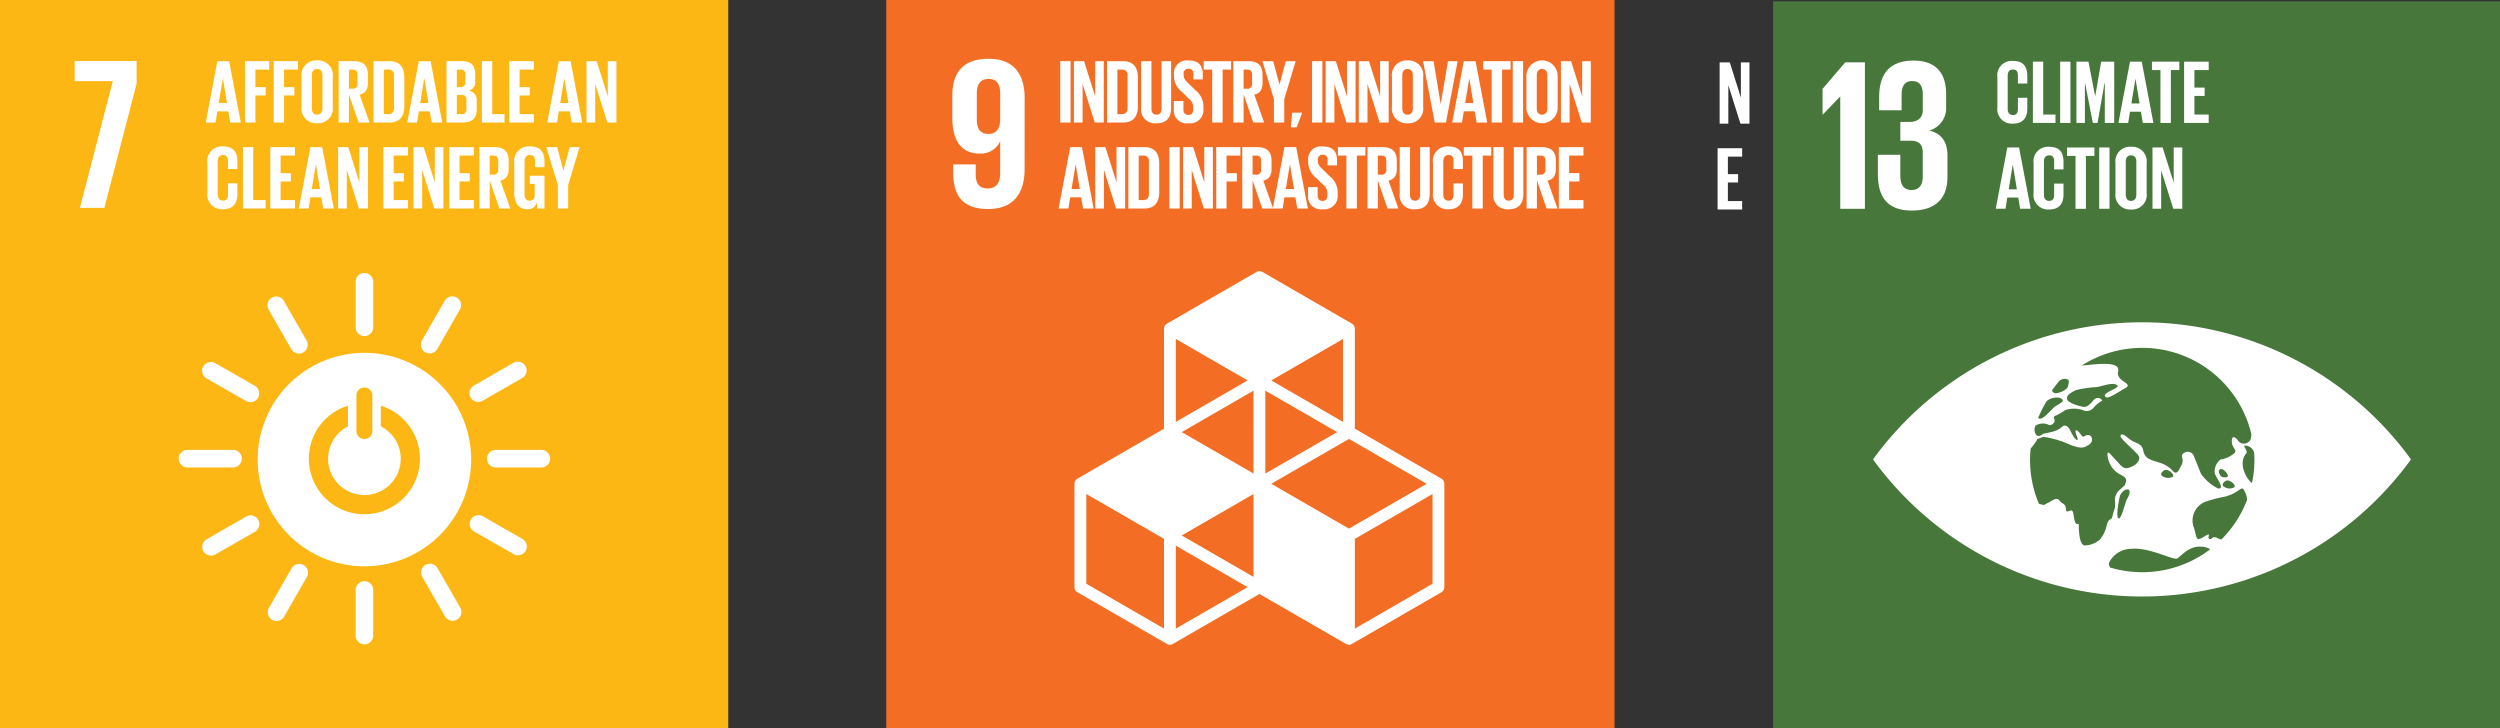 <svg xmlns="http://www.w3.org/2000/svg" xmlns:xlink="http://www.w3.org/1999/xlink" width="363.884" height="106" viewBox="0 0 363.884 106"><rect x="0" y="0" width="363.884" height="106" fill="#333333" stroke="none"/><defs><clipPath id="a"><rect width="106" height="106" fill="none"/></clipPath><clipPath id="b"><rect width="105.997" height="106" fill="none"/></clipPath><clipPath id="c"><rect width="113.884" height="105.806" fill="none"/></clipPath></defs><g transform="translate(-1148 -639)"><g transform="translate(1148 639)"><rect width="106" height="106" transform="translate(0 0)" fill="#fdb714"/><g transform="translate(0 0)"><g clip-path="url(#a)"><path d="M28.263,40.921a8.082,8.082,0,0,1-2.405-15.8v3.009a5.286,5.286,0,1,0,4.789-.009v-3a8.08,8.08,0,0,1-2.384,15.8M27.1,23.561a1.159,1.159,0,0,1,2.314,0V28.9a1.16,1.16,0,0,1-2.314,0Zm1.155-6.136A15.537,15.537,0,1,0,43.8,32.96,15.536,15.536,0,0,0,28.26,17.425" transform="translate(24.78 33.932)" fill="#fff"/><path d="M18.023,23.491a1.3,1.3,0,0,0-1.194-1.273h-6.8a1.28,1.28,0,0,0,0,2.555h6.8a1.3,1.3,0,0,0,1.194-1.282" transform="translate(17.183 43.265)" fill="#fff"/><path d="M33.248,23.491a1.3,1.3,0,0,0-1.194-1.273h-6.8a1.28,1.28,0,0,0,0,2.555h6.8a1.3,1.3,0,0,0,1.194-1.282" transform="translate(46.831 43.265)" fill="#fff"/><path d="M18.845,37.9a1.3,1.3,0,0,0,1.273-1.194V29.9a1.28,1.28,0,0,0-2.555,0v6.8A1.3,1.3,0,0,0,18.845,37.9" transform="translate(34.201 55.892)" fill="#fff"/><path d="M31.341,30.648a1.3,1.3,0,0,0-.4-1.7l-5.9-3.378a1.28,1.28,0,0,0-1.27,2.216l5.9,3.381a1.308,1.308,0,0,0,1.674-.519" transform="translate(45.169 49.536)" fill="#fff"/><path d="M13.869,35.994a1.3,1.3,0,0,0,1.7-.4l3.381-5.9a1.281,1.281,0,0,0-2.219-1.27l-3.378,5.9a1.305,1.305,0,0,0,.519,1.674" transform="translate(25.746 54.23)" fill="#fff"/><path d="M26.023,35.978a1.3,1.3,0,0,0,.513-1.671l-3.392-5.895a1.278,1.278,0,0,0-2.213,1.27l3.389,5.9a1.3,1.3,0,0,0,1.7.395" transform="translate(40.497 54.216)" fill="#fff"/><path d="M10.154,30.678a1.3,1.3,0,0,0,1.671.51L17.719,27.8a1.278,1.278,0,0,0-1.27-2.213l-5.9,3.389a1.3,1.3,0,0,0-.4,1.706" transform="translate(19.452 49.56)" fill="#fff"/><path d="M18.845,22.677a1.3,1.3,0,0,0,1.273-1.194v-6.8a1.28,1.28,0,0,0-2.555,0v6.8a1.3,1.3,0,0,0,1.282,1.194" transform="translate(34.201 26.246)" fill="#fff"/><path d="M18.125,23.086a1.3,1.3,0,0,0-.4-1.7l-5.9-3.378a1.279,1.279,0,0,0-1.267,2.216l5.9,3.381a1.3,1.3,0,0,0,1.671-.519" transform="translate(19.435 34.811)" fill="#fff"/><path d="M21.431,22.78a1.3,1.3,0,0,0,1.7-.4l3.381-5.9a1.28,1.28,0,0,0-2.216-1.27l-3.381,5.906a1.3,1.3,0,0,0,.519,1.671" transform="translate(40.472 28.497)" fill="#fff"/><path d="M18.436,22.779a1.3,1.3,0,0,0,.507-1.671l-3.392-5.9a1.278,1.278,0,0,0-2.21,1.273l3.386,5.9a1.309,1.309,0,0,0,1.709.4" transform="translate(25.718 28.513)" fill="#fff"/><path d="M23.351,23.088a1.3,1.3,0,0,0,1.671.51l5.895-3.392a1.278,1.278,0,0,0-1.27-2.213l-5.9,3.392a1.3,1.3,0,0,0-.4,1.7" transform="translate(45.154 34.779)" fill="#fff"/><path d="M3.689,5.946h5.55L4.446,24.384h3.56L12.7,6.323V3.013H3.689Z" transform="translate(7.184 5.868)" fill="#fff"/><path d="M12.045,9.119h1.2l-.592-3.584h-.012Zm-1.883,2.832,1.686-8.93H13.56l1.7,8.93H13.719l-.277-1.633H11.848l-.262,1.633Z" transform="translate(19.789 5.883)" fill="#fff"/><path d="M12.1,3.02h3.519V4.247H13.605V6.8h1.5V8.016h-1.5v3.938H12.1Z" transform="translate(23.566 5.882)" fill="#fff"/><path d="M13.519,3.02h3.519V4.247H15.022V6.8h1.5V8.016h-1.5v3.938h-1.5Z" transform="translate(26.325 5.882)" fill="#fff"/><path d="M17.936,9.957v-4.8c0-.542-.239-.925-.778-.925s-.763.383-.763.925v4.8c0,.539.236.92.763.92s.778-.38.778-.92m-3.045-.239V5.4a2.129,2.129,0,0,1,2.266-2.414A2.133,2.133,0,0,1,19.439,5.4V9.719a2.137,2.137,0,0,1-2.281,2.411,2.133,2.133,0,0,1-2.266-2.411" transform="translate(28.997 5.811)" fill="#fff"/><path d="M18.226,4.246V7.025h.5a.649.649,0,0,0,.737-.737V4.971c0-.489-.224-.725-.737-.725Zm0,3.61v4.1h-1.5V3.02H18.91c1.518,0,2.072.752,2.072,2V6.171c0,.961-.345,1.527-1.2,1.727l1.438,4.058H19.635Z" transform="translate(32.565 5.881)" fill="#fff"/><path d="M20.579,10.728c.619,0,.855-.368.855-.911V5.14a.783.783,0,0,0-.855-.9h-.631v6.484Zm2.358-5.311V9.555c0,1.371-.566,2.4-2.175,2.4H18.445V3.021h2.317c1.609,0,2.175,1.014,2.175,2.4" transform="translate(35.918 5.883)" fill="#fff"/><path d="M22,9.119h1.2L22.6,5.535h-.015Zm-1.883,2.832L21.8,3.021H23.51l1.7,8.93H23.669l-.277-1.633H21.8l-.262,1.633Z" transform="translate(39.164 5.883)" fill="#fff"/><path d="M23.554,7.936v2.791h.657a.645.645,0,0,0,.74-.722V8.661c0-.475-.224-.725-.752-.725Zm0-1.147h.528a.633.633,0,0,0,.71-.725V4.971a.632.632,0,0,0-.725-.725h-.513Zm-1.5-3.77h2.175c1.5,0,2,.7,2,1.963v.911a1.3,1.3,0,0,1-.9,1.424,1.357,1.357,0,0,1,1.12,1.488V9.99c0,1.264-.569,1.963-2.069,1.963H22.051Z" transform="translate(42.94 5.881)" fill="#fff"/><path d="M23.8,3.02h1.5v7.71h1.792v1.223H23.8Z" transform="translate(46.344 5.882)" fill="#fff"/><path d="M25.149,3.02h3.584V4.247H26.652V6.8h1.488V8.016H26.652v2.714h2.081v1.223H25.149Z" transform="translate(48.973 5.882)" fill="#fff"/><path d="M28.909,9.119h1.2l-.592-3.584H29.5Zm-1.883,2.832,1.686-8.93h1.712l1.7,8.93H30.583l-.277-1.633H28.712l-.262,1.633Z" transform="translate(52.628 5.883)" fill="#fff"/><path d="M30.231,6.342v5.612H28.966V3.021h1.477l1.618,5.125V3.021h1.253v8.933H32Z" transform="translate(56.407 5.882)" fill="#fff"/><path d="M10.243,13.965V9.641a2.109,2.109,0,0,1,2.24-2.411c1.659,0,2.122.923,2.122,2.243v1.052h-1.37V9.355c0-.557-.186-.872-.725-.872s-.763.383-.763.923v4.8c0,.539.224.92.763.92s.725-.342.725-.867v-1.65h1.37v1.541c0,1.279-.528,2.228-2.122,2.228a2.114,2.114,0,0,1-2.24-2.411" transform="translate(19.946 14.079)" fill="#fff"/><path d="M12,7.267h1.5v7.707h1.792V16.2H12Z" transform="translate(23.366 14.15)" fill="#fff"/><path d="M13.349,7.267h3.584V8.493H14.852v2.555h1.488v1.214H14.852v2.712h2.081V16.2H13.349Z" transform="translate(25.995 14.15)" fill="#fff"/><path d="M16.64,13.368h1.2l-.592-3.584h-.012ZM14.757,16.2l1.686-8.933h1.712l1.7,8.933H18.314l-.277-1.633H16.443L16.181,16.2Z" transform="translate(28.736 14.151)" fill="#fff"/><path d="M17.962,10.588V16.2H16.7V7.266h1.477l1.618,5.128V7.266h1.253V16.2H19.727Z" transform="translate(32.515 14.15)" fill="#fff"/><path d="M18.932,7.267h3.584V8.493H20.435v2.555h1.488v1.214H20.435v2.712h2.081V16.2H18.932Z" transform="translate(36.866 14.15)" fill="#fff"/><path d="M21.685,10.588V16.2H20.42V7.266H21.9l1.621,5.128V7.266h1.25V16.2H23.45Z" transform="translate(39.765 14.15)" fill="#fff"/><path d="M22.186,7.267H25.77V8.493H23.689v2.555h1.488v1.214H23.689v2.712H25.77V16.2H22.186Z" transform="translate(43.202 14.15)" fill="#fff"/><path d="M25.177,8.492v2.779h.5a.649.649,0,0,0,.737-.737V9.217c0-.489-.224-.725-.737-.725Zm0,3.61v4.1h-1.5V7.266h2.187c1.518,0,2.072.752,2.072,2v1.147c0,.961-.345,1.527-1.2,1.727L28.169,16.2H26.586Z" transform="translate(46.101 14.149)" fill="#fff"/><path d="M27.661,11.5H29.8v4.769H28.717V15.3a1.352,1.352,0,0,1-1.438,1.079c-1.288,0-1.883-1.029-1.883-2.411V9.644A2.119,2.119,0,0,1,27.65,7.23c1.659,0,2.149.923,2.149,2.243v.787H28.425v-.9c0-.557-.209-.872-.752-.872s-.775.383-.775.923v4.8c0,.539.224.92.737.92.486,0,.74-.274.74-.855V12.685h-.713Z" transform="translate(49.452 14.079)" fill="#fff"/><path d="M30.158,12.8v3.4h-1.5V12.8L26.981,7.266h1.568l.911,3.386h.015l.908-3.386h1.435Z" transform="translate(52.541 14.15)" fill="#fff"/></g></g></g><g transform="translate(1277 639)"><path d="M0,0V0Z" transform="translate(0 0)" fill="#fdb714"/><rect width="105.997" height="106" transform="translate(0 0)" fill="#f36e24"/><g transform="translate(0 0)"><g clip-path="url(#b)"><path d="M61.41,58.887,50.1,65.415V52.355L61.41,45.827ZM24.044,65.415V53.349l10.448,6.036Zm-1.721,0L11.014,58.887V45.827l11.309,6.528ZM34.493,29.293,24.044,35.329V23.263ZM48.38,35.329,37.932,29.293l10.448-6.03Zm-10.448,9.01L49.241,37.81l11.312,6.528L49.241,50.867Zm-2.579-1.491L24.9,36.817l10.448-6.033Zm12.166-6.03-10.448,6.03V30.784ZM35.353,57.893,24.9,51.86l10.451-6.033ZM62.7,43.593,50.1,36.322V21.771a.856.856,0,0,0-.427-.743l-13.03-7.522a.857.857,0,0,0-.858,0L22.756,21.028a.856.856,0,0,0-.433.743V36.322l-12.6,7.271a.86.86,0,0,0-.43.746V59.385a.859.859,0,0,0,.43.743l13.03,7.522a.857.857,0,0,0,.858,0l12.6-7.274,12.6,7.274a.856.856,0,0,0,.43.115.872.872,0,0,0,.43-.115L62.7,60.127a.856.856,0,0,0,.427-.743V44.339a.854.854,0,0,0-.427-.746" transform="translate(18.102 26.078)" fill="#fff"/><path d="M10.226,11.882c-.065,1.2-.569,1.954-1.7,1.954-1.229,0-1.7-.757-1.7-2.143V7.973c0-1.353.5-2.14,1.733-2.14,1.2,0,1.671.816,1.671,2.14ZM13.787,8.6c0-3.31-1.45-5.7-5.231-5.7-3.811,0-5.293,2.075-5.293,5.385v3.151c0,3.5,1.385,5.261,3.973,5.261a3.071,3.071,0,0,0,2.959-1.73h.032v4.6c0,1.291-.5,2.208-1.795,2.208s-1.765-.757-1.765-2.081V18.277H3.389v1.135c0,3.151,1.135,5.355,5.1,5.355,3.778,0,5.293-2.426,5.293-5.768Z" transform="translate(6.352 5.655)" fill="#fff"/><rect width="1.503" height="8.933" transform="translate(25.323 8.904)" fill="#fff"/><path d="M10.531,6.342v5.612H9.267V3.021h1.477l1.621,5.125V3.021h1.25v8.933H12.3Z" transform="translate(18.045 5.882)" fill="#fff"/><path d="M13.037,10.728c.619,0,.855-.368.855-.911V5.14a.783.783,0,0,0-.855-.9h-.631v6.484Zm2.358-5.311V9.555c0,1.371-.566,2.4-2.175,2.4H10.9V3.021H13.22c1.609,0,2.175,1.014,2.175,2.4" transform="translate(21.232 5.883)" fill="#fff"/><path d="M16.949,3.021V9.782c0,1.382-.592,2.278-2.122,2.278a2.016,2.016,0,0,1-2.24-2.278V3.021h1.5V9.927c0,.525.212.881.737.881s.737-.357.737-.881V3.021Z" transform="translate(24.511 5.883)" fill="#fff"/><path d="M14.2,10.1V8.9h1.4v1.223c0,.5.224.79.737.79.475,0,.687-.315.687-.79V9.784A1.612,1.612,0,0,0,16.35,8.52l-.884-.884a3.011,3.011,0,0,1-1.253-2.384v-.3a1.863,1.863,0,0,1,2.11-1.963c1.5,0,2.093.737,2.093,2.031v.725h-1.37V4.963c0-.516-.236-.766-.71-.766a.66.66,0,0,0-.71.74v.183c0,.5.274.793.71,1.211l.964.949A3,3,0,0,1,18.51,9.6v.436a1.933,1.933,0,0,1-2.187,2.093A1.859,1.859,0,0,1,14.2,10.1" transform="translate(27.654 5.813)" fill="#fff"/><path d="M15.676,3.021h3.994V4.247H18.432v7.707H16.914V4.247H15.676Z" transform="translate(30.526 5.882)" fill="#fff"/><path d="M18.64,4.247V7.026h.5a.649.649,0,0,0,.737-.737V4.972c0-.489-.224-.725-.737-.725Zm0,3.61v4.1h-1.5V3.021h2.187c1.515,0,2.069.752,2.069,2V6.172c0,.961-.342,1.527-1.2,1.727l1.438,4.058H20.049Z" transform="translate(33.371 5.883)" fill="#fff"/><path d="M21.753,8.554v3.4h-1.5v-3.4L18.576,3.022h1.571l.908,3.386h.015l.908-3.386h1.435Z" transform="translate(36.174 5.884)" fill="#fff"/><path d="M20.166,5.565,19.98,7.7h.843l.763-2.016V5.565Z" transform="translate(38.908 10.837)" fill="#fff"/><rect width="1.503" height="8.933" transform="translate(61.97 8.904)" fill="#fff"/><path d="M22.965,6.342v5.612H21.7V3.021h1.477L24.8,8.146V3.021h1.253v8.933H24.731Z" transform="translate(42.259 5.882)" fill="#fff"/><path d="M24.6,6.342v5.612H23.337V3.021h1.477l1.621,5.125V3.021h1.25v8.933H26.367Z" transform="translate(45.444 5.882)" fill="#fff"/><path d="M28.018,9.958v-4.8c0-.542-.239-.925-.778-.925s-.763.383-.763.925v4.8c0,.539.236.92.763.92s.778-.38.778-.92M24.973,9.72V5.4a2.129,2.129,0,0,1,2.266-2.414A2.133,2.133,0,0,1,29.521,5.4V9.72a2.137,2.137,0,0,1-2.281,2.411A2.133,2.133,0,0,1,24.973,9.72" transform="translate(48.63 5.813)" fill="#fff"/><path d="M31.544,3.021l-1.7,8.933H28.211l-1.7-8.933h1.53l1.029,6.234h.012l1.055-6.234Z" transform="translate(51.623 5.882)" fill="#fff"/><path d="M29.832,9.122h1.2l-.592-3.584h-.012Zm-1.883,2.832,1.686-8.933h1.712l1.7,8.933H31.506l-.277-1.633H29.635l-.262,1.633Z" transform="translate(54.425 5.883)" fill="#fff"/><path d="M29.478,3.021h3.994V4.247H32.234v7.707H30.716V4.247H29.478Z" transform="translate(57.403 5.882)" fill="#fff"/><rect width="1.503" height="8.933" transform="translate(91.187 8.904)" fill="#fff"/><path d="M34.66,9.958v-4.8c0-.542-.239-.925-.778-.925s-.763.383-.763.925v4.8c0,.539.236.92.763.92s.778-.38.778-.92M31.615,9.72V5.4a2.277,2.277,0,1,1,4.545,0V9.72a2.276,2.276,0,1,1-4.545,0" transform="translate(61.564 5.813)" fill="#fff"/><path d="M37.665,11.954H36.348L34.582,6.342v5.612H33.318V3.021h1.477l1.618,5.125V3.021h1.253" transform="translate(64.88 5.882)" fill="#fff"/><path d="M10.394,13.368h1.2L11,9.784H10.99ZM8.511,16.2,10.2,7.267h1.712l1.7,8.933H12.068l-.277-1.633H10.2L9.935,16.2Z" transform="translate(16.574 14.151)" fill="#fff"/><path d="M11.586,10.588V16.2H10.321V7.267H11.8L13.416,12.4V7.267h1.253V16.2H13.351Z" transform="translate(20.099 14.151)" fill="#fff"/><path d="M14.091,14.974c.619,0,.855-.368.855-.908V9.386a.78.78,0,0,0-.855-.893H13.46v6.481Zm2.358-5.311V13.8c0,1.371-.566,2.4-2.175,2.4H11.957V7.267h2.317c1.609,0,2.175,1.014,2.175,2.4" transform="translate(23.284 14.151)" fill="#fff"/><rect width="1.5" height="8.933" transform="translate(41.209 21.418)" fill="#fff"/><path d="M15.921,10.588V16.2H14.657V7.267h1.477L17.752,12.4V7.267H19V16.2H17.687Z" transform="translate(28.542 14.151)" fill="#fff"/><path d="M16.293,7.267h3.519V8.493H17.8v2.555h1.5v1.214H17.8V16.2h-1.5Z" transform="translate(31.727 14.151)" fill="#fff"/><path d="M19.083,8.493v2.779h.5a.649.649,0,0,0,.737-.737V9.218c0-.489-.224-.725-.737-.725Zm0,3.61v4.1h-1.5V7.267h2.187c1.515,0,2.072.752,2.072,2v1.149c0,.961-.345,1.527-1.2,1.727L22.075,16.2H20.492Z" transform="translate(34.234 14.151)" fill="#fff"/><path d="M20.974,13.368h1.2l-.592-3.584H21.57ZM19.091,16.2l1.686-8.933h1.712l1.7,8.933H22.648l-.277-1.633H20.777L20.515,16.2Z" transform="translate(37.176 14.151)" fill="#fff"/><path d="M20.83,14.346v-1.2h1.394v1.226c0,.5.224.79.737.79.475,0,.687-.315.687-.79V14.03a1.612,1.612,0,0,0-.672-1.264l-.884-.884A3.011,3.011,0,0,1,20.839,9.5v-.3a1.863,1.863,0,0,1,2.11-1.963c1.5,0,2.1.737,2.1,2.028v.725h-1.37V9.206c0-.513-.239-.763-.713-.763a.656.656,0,0,0-.707.74v.183c0,.5.271.79.707,1.211l.964.949a3.008,3.008,0,0,1,1.214,2.32v.436a1.935,1.935,0,0,1-2.19,2.093,1.857,1.857,0,0,1-2.119-2.028" transform="translate(40.562 14.081)" fill="#fff"/><path d="M22.3,7.267H26.3V8.493H25.06V16.2H23.542V8.493H22.3Z" transform="translate(43.434 14.151)" fill="#fff"/><path d="M25.269,8.493v2.779h.5a.649.649,0,0,0,.737-.737V9.218c0-.489-.224-.725-.737-.725Zm0,3.61v4.1h-1.5V7.267h2.187c1.515,0,2.072.752,2.072,2v1.149c0,.961-.345,1.527-1.2,1.727L28.261,16.2H26.678Z" transform="translate(46.28 14.151)" fill="#fff"/><path d="M29.719,7.267v6.761c0,1.382-.592,2.278-2.122,2.278a2.016,2.016,0,0,1-2.24-2.278V7.267h1.5v6.906c0,.528.212.881.737.881s.737-.354.737-.881V7.267Z" transform="translate(49.378 14.151)" fill="#fff"/><path d="M27,13.966V9.645a2.11,2.11,0,0,1,2.24-2.414c1.659,0,2.122.923,2.122,2.243v1.052H29.99V9.353c0-.554-.186-.869-.725-.869s-.763.383-.763.923v4.8c0,.539.224.92.763.92s.725-.342.725-.867v-1.65h1.37v1.541c0,1.279-.528,2.228-2.122,2.228A2.114,2.114,0,0,1,27,13.966" transform="translate(52.573 14.081)" fill="#fff"/><path d="M28.522,7.267h3.994V8.493H31.277V16.2H29.76V8.493H28.522Z" transform="translate(55.541 14.151)" fill="#fff"/><path d="M34.345,7.267v6.761c0,1.382-.592,2.278-2.122,2.278a2.016,2.016,0,0,1-2.24-2.278V7.267h1.5v6.906c0,.528.212.881.737.881s.737-.354.737-.881V7.267Z" transform="translate(58.386 14.151)" fill="#fff"/><path d="M33.126,8.493v2.779h.5a.649.649,0,0,0,.737-.737V9.218c0-.489-.224-.725-.737-.725Zm0,3.61v4.1h-1.5V7.267H33.81c1.518,0,2.072.752,2.072,2v1.149c0,.961-.345,1.527-1.2,1.727L36.118,16.2H34.535Z" transform="translate(61.58 14.151)" fill="#fff"/><path d="M33.215,7.267H36.8V8.493H34.718v2.555h1.488v1.214H34.718v2.712H36.8V16.2H33.215Z" transform="translate(64.68 14.151)" fill="#fff"/></g></g></g><g transform="translate(1398 639.193)"><path d="M3.192,3.022V8.137L1.577,3.022H.1v8.917H1.365v-5.6l1.762,5.6H4.442V3.022Z" transform="translate(0.2 5.867)" fill="#fff"/><path d="M0,7.268v8.92H3.577V14.961H1.5V12.254H2.986V11.042H1.5V8.492H3.577V7.268Z" transform="translate(0 14.113)" fill="#fff"/><rect width="105.797" height="105.806" transform="translate(8.087 0)" fill="#48773c"/><g transform="translate(0 0)"><g clip-path="url(#c)"><path d="M62.851,39.26c-.435-.121-2.271-2.656-.821-4.324.241-.271-.488-1.08-.288-1.1a1.331,1.331,0,0,1,1.424,1.141c.015.312.029.627.029.944a16.389,16.389,0,0,1-.344,3.336M58.38,47.5a2.832,2.832,0,0,1-.512-.191c-.894-.453-.785.274-1.224.112s.494-1.18-.824-.318-.956-.135-1.527-1.589a2.963,2.963,0,0,1,1.689-3.489,20.484,20.484,0,0,1,2.965-.78c1.962-.491,2.374-1.656,2.733-.947.065.132.129.259.191.377a2.573,2.573,0,0,1,.25,1.065A16.333,16.333,0,0,1,58.38,47.5M46.865,52.254a16.3,16.3,0,0,1-4.592-.656.675.675,0,0,1-.2-.8,3.633,3.633,0,0,1,3.2-1.947c2.648-.259,6.128,1.718,6.681,1.4s1.674-1.774,3.318-1.712a2.584,2.584,0,0,1,1.489.374,16.265,16.265,0,0,1-9.9,3.342M44.644,41.613c-.227.368-.838,3.112-1.25,2.792s.168-3.183.285-3.4c.644-1.183,2.039-1.127.965.609m6.669-3.242a1.477,1.477,0,0,1-1.562-.141c-.409-.318.259-.85.506-.868.55-.05,1.374.718,1.056,1.009m7.2.026c-.177-.065-.332-.232-.465-.632a.368.368,0,0,1,.535-.468,1.591,1.591,0,0,1,.768.936c0,.271-.659.235-.838.165m.694.5c.55-.044,1.374.718,1.05,1.009a1.461,1.461,0,0,1-1.556-.141c-.412-.321.259-.847.506-.868M41.7,45.411a4.671,4.671,0,0,1-1,2.092,3.39,3.39,0,0,1-2.227.853c-.744-.059-.844-2.039-.844-3.059,0-.35-.5.694-.759-1.427-.168-1.359-1.038.141-1.1-.765s-.5-.724-.956-1.289-1.024.056-1.659.341-.374.43-1.274.144l-.059-.021a16.27,16.27,0,0,1-1.283-6.357c0-.55.029-1.091.082-1.627a1.143,1.143,0,0,1,.1-.153c.865-1.021.844-1.262.844-1.262l.956-.329a16.025,16.025,0,0,1,2.674.668c.947.356,2.439,1.159,3.3.806.627-.259,1.118-.6,1.059-1.124-.071-.656-.585-.812-1.212-.371-.229.165-.718-.986-1.1-.927s.477,1.35.15,1.4-.986-1.347-1.1-1.574-.621-.788-1.077-.359c-.962.915-2.527.859-2.839,1.091-.956.715-1.209-.232-1.188-.812.041-.132.079-.265.121-.4a1.949,1.949,0,0,1,1.818-.2c.421.282.724-.074.888-.247s.109-.435,0-.662.212-.391.43-.45a11.263,11.263,0,0,0,1.239-.738,4.078,4.078,0,0,1,2.48-.015,1.309,1.309,0,0,0,1.63-.329,4.355,4.355,0,0,1,1.186-.986c.235-.109-.582-.874-1.259-.044s-1.018.909-1.336.909-2.2-.471-2.433-1.068.588-1.038,1.286-1.377a17.072,17.072,0,0,1,3.086-.438c.988-.218,2.253-.712,2.889-.279S40.552,26.21,41.638,26.8c.382.212,2.124-1,2.721-1.312,1.4-.724-1.362-.965-1-2.436.4-1.665-3.395-1.021-5.289-.88a16.328,16.328,0,0,1,24.67,9.937,2.733,2.733,0,0,1-.079.759,1.068,1.068,0,0,1-1.912.144c-.165-.238-.865-.9-.841.232s1.1,1.247.056,1.927a3.993,3.993,0,0,1-1.715.685,2.214,2.214,0,0,0-.833,1.959c.118.624,1.606,2.327.5,2.256a6.39,6.39,0,0,1-2.533-2.209c-.338-.9-.712-1.783-.974-2.465a.975.975,0,0,0-1.539-.453c-.58.4.165.8-.256,1.647s-.715,1.606-1.327.9c-1.594-1.824-3.91-.924-4.274-2.957-.2-1.1-1.144-.994-1.936-1.618s-1.241-.959-1.377-.509c-.118.394,2.495,2.465,2.683,3,.277.788-.783,1.483-1.559,1.671s-1.115-.435-1.874-1.23-1.094-1.356-1.147-.733a3.577,3.577,0,0,0,1.5,2.709c.662.418,1.4.609,1.188,1.286s-.006.3-.744,1.03a2,2,0,0,0-.83,1.989c.053,1.018-.212,1.08-.371,1.927s-.527.112-.847,1.356m-8.773-18,.085-.1a2.2,2.2,0,0,1,1.289-.471c.406-.068.947.135,1.012.406s-1.018.762-1.218.947c-.562.518-1.447,1.577-1.962,1.692a.643.643,0,0,1-.424-.044,16.3,16.3,0,0,1,1.218-2.43m.838-1.665c.209-.309.912-1.194,1-1.306a1.269,1.269,0,0,1,.791-.327c.247-.047.58.094.621.279a2.191,2.191,0,0,1-.221,1.038,2.7,2.7,0,0,1-1.73.78c-.382-.056-.532-.353-.459-.465M85.671,35.4A48.393,48.393,0,0,0,8,35.4c-.121.168-.224.312-.306.435.082.124.185.268.306.438a48.393,48.393,0,0,0,77.67,0c.121-.171.221-.315.3-.438-.082-.124-.182-.268-.3-.435" transform="translate(14.942 30.838)" fill="#fff"/><path d="M11.359,3.017V24.339H7.773V8.018H7.741L5.225,10.628H5.193V6.886L8.5,3.017Z" transform="translate(10.084 5.859)" fill="#fff"/><path d="M17.87,7.807V9.66a3.409,3.409,0,0,1-2.453,3.46c1.792.409,2.642,1.668,2.642,3.618v3.145c0,2.957-1.571,4.875-5.189,4.875-3.648,0-4.939-2.074-4.939-5.316v-2.8H11.2v3.051c0,1.256.438,2.074,1.665,2.074,1.1,0,1.6-.785,1.6-1.918V16.329c0-1.133-.5-1.73-1.762-1.73H11.2V11.863h1.35c1.165,0,1.918-.6,1.918-1.73v-2.3c0-1.162-.409-1.918-1.542-1.918s-1.539.756-1.539,2.077v2.168H8.118V8.277c0-3.145,1.291-5.345,5-5.345,3.3,0,4.751,1.853,4.751,4.875" transform="translate(15.399 5.693)" fill="#fff"/><path d="M13.844,9.671V5.355A2.1,2.1,0,0,1,16.08,2.949c1.656,0,2.118.921,2.118,2.236V6.238H16.83V5.067c0-.553-.185-.868-.724-.868s-.762.382-.762.921V9.906c0,.541.224.921.762.921s.724-.341.724-.868V8.315H18.2V9.853c0,1.277-.527,2.224-2.118,2.224a2.11,2.11,0,0,1-2.236-2.406" transform="translate(26.883 5.726)" fill="#fff"/><path d="M15.6,2.985h1.5v7.7H18.89V11.9H15.6Z" transform="translate(30.294 5.796)" fill="#fff"/><rect width="1.497" height="8.92" transform="translate(49.864 8.781)" fill="#fff"/><path d="M21.885,6.115h-.041L20.832,11.9h-.694L19.017,6.115H18.99V11.9H17.755V2.985h1.75l.974,5.025h.012l.868-5.025h1.895V11.9H21.885Z" transform="translate(34.477 5.797)" fill="#fff"/><path d="M21.713,9.075h1.2L22.319,5.5h-.012ZM19.833,11.9l1.683-8.917h1.712L24.922,11.9H23.384l-.277-1.63H21.516l-.262,1.63Z" transform="translate(38.512 5.796)" fill="#fff"/><path d="M21.491,2.985h3.986V4.209H24.242v7.7H22.727v-7.7H21.491Z" transform="translate(41.733 5.796)" fill="#fff"/><path d="M23.082,2.985H26.66V4.209H24.583V6.759h1.486V7.971H24.583v2.709H26.66V11.9H23.082Z" transform="translate(44.822 5.796)" fill="#fff"/><path d="M15.644,13.322h1.194l-.591-3.577h-.012Zm-1.88,2.827,1.68-8.917h1.712l1.694,8.917H17.312l-.274-1.633H15.444l-.259,1.633Z" transform="translate(26.727 14.043)" fill="#fff"/><path d="M15.636,13.918V9.605A2.1,2.1,0,0,1,17.872,7.2c1.656,0,2.118.921,2.118,2.239v1.05H18.622V9.314c0-.553-.185-.868-.724-.868s-.762.382-.762.921v4.786c0,.541.224.921.762.921s.724-.341.724-.868V12.562H19.99V14.1c0,1.277-.527,2.224-2.118,2.224a2.109,2.109,0,0,1-2.236-2.406" transform="translate(30.362 13.973)" fill="#fff"/><path d="M17.29,7.232h3.986V8.456H20.038v7.7H18.526v-7.7H17.29Z" transform="translate(33.574 14.043)" fill="#fff"/><rect width="1.5" height="8.92" transform="translate(55.545 21.272)" fill="#fff"/><path d="M22.725,14.153V9.367c0-.538-.238-.921-.777-.921s-.762.382-.762.921v4.786c0,.541.235.921.762.921s.777-.379.777-.921m-3.039-.235V9.605A2.123,2.123,0,0,1,21.948,7.2a2.127,2.127,0,0,1,2.277,2.409v4.313a2.131,2.131,0,0,1-2.277,2.406,2.128,2.128,0,0,1-2.262-2.406" transform="translate(38.227 13.973)" fill="#fff"/><path d="M22.78,10.547v5.6H21.518V7.231h1.474l1.615,5.119V7.231h1.25v8.917H24.543Z" transform="translate(41.785 14.042)" fill="#fff"/></g></g></g></g></svg>